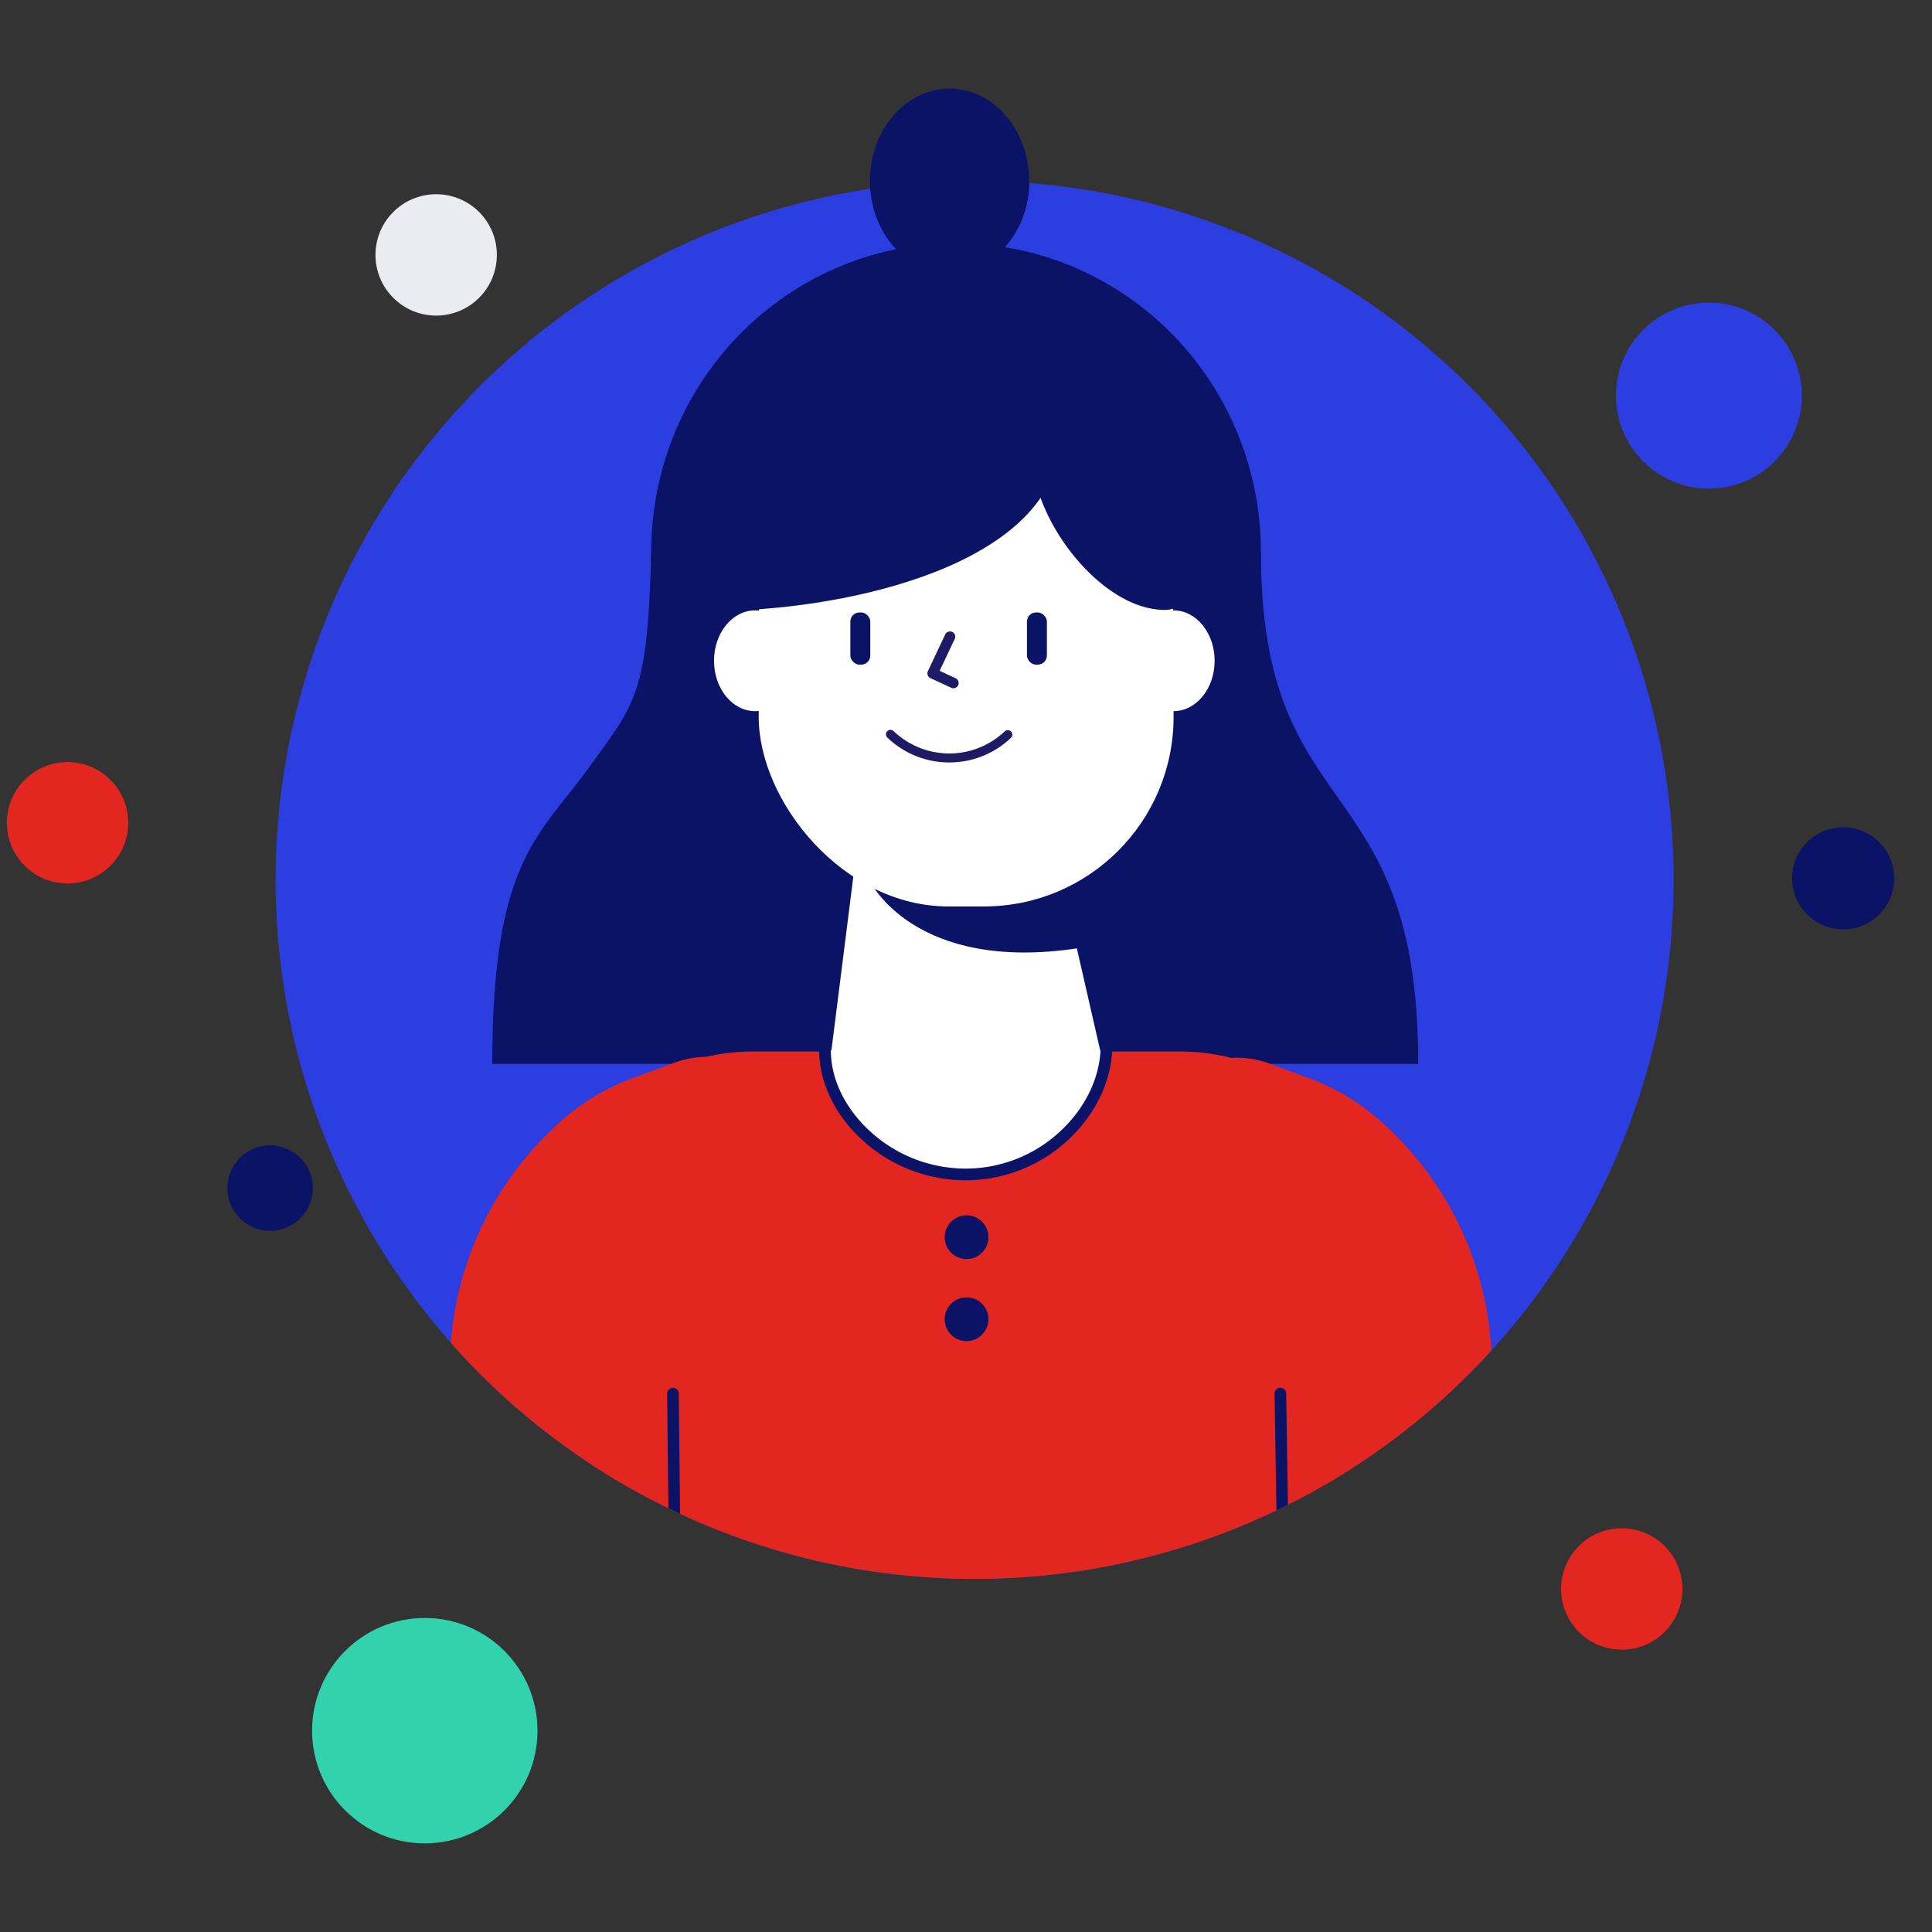 <svg id="Laag_1" data-name="Laag 1" xmlns="http://www.w3.org/2000/svg" viewBox="0 0 1000 1000"><rect x="0" y="0" width="1000" height="1000" fill="#333333" stroke="none"/><defs><clipPath id="clip-path"><circle cx="504.45" cy="455.44" r="361.8" fill="none"/></clipPath><style>.cls-2{fill:#2d3ee0}.cls-4{fill:#0a1366}.cls-5{fill:#fff}.cls-6{fill:#1e1a64}.cls-7{fill:#e42620}</style></defs><circle class="cls-2" cx="504.45" cy="455.44" r="361.8"/><g clip-path="url(#clip-path)"><path class="cls-4" d="M254.79 550.67c0-105.39 24.07-117.52 50.06-153.46 23.95-33.13 30.42-37.56 32.22-111.64h315.57c0 144 81.45 110.37 81.45 265.1z"/><ellipse class="cls-4" cx="494.85" cy="285.57" rx="157.79" ry="159.71"/><path class="cls-5" d="M429.35 551.54l23.46-186.08 83.35 32.6 35.05 153.29-141.86.19z"/><path class="cls-4" d="M443.58 377l-15.43 53.38 5.02-128.67 17.97-26.52.53 77.59-8.09 24.22z"/><ellipse class="cls-5" cx="390.82" cy="342.01" rx="21.25" ry="26.08"/><ellipse class="cls-5" cx="607.44" cy="342.01" rx="21.25" ry="26.08"/><path class="cls-4" d="M450.44 456.32s22.85 47.36 107.56 34.47L546.5 431z"/><rect class="cls-5" x="392.71" y="223.52" width="214.73" height="245.65" rx="98.08"/><path class="cls-6" d="M493.49 356.24a2.73 2.73 0 01-1.14-.25l-10.76-5a2.72 2.72 0 01-1.31-3.63l8.9-18.83a2.72 2.72 0 114.91 2.32l-7.73 16.36 8.28 3.86a2.72 2.72 0 01-1.15 5.18z"/><rect class="cls-4" x="531.55" y="317.01" width="10.32" height="27.01" rx="4.71"/><rect class="cls-4" x="440.14" y="317.01" width="10.32" height="27.01" rx="4.71"/><ellipse class="cls-4" cx="491.64" cy="93.16" rx="41.2" ry="47.77"/><path class="cls-4" d="M342.11 304.45c8.46 0 22.45 12.12 39.41 11.49 67-2.47 167.48-27.18 167.48-91.29 0-49.24-48.75-71.69-100.19-68z"/><path class="cls-4" d="M635.34 279.5c-10.72 10.11-16.53 36.19-32.44 36.19-33.07 0-68.52-46.69-68.52-79.76a59.88 59.88 0 0159.88-59.88"/><path class="cls-7" d="M656.23 966.76H353l-69.15-316.85a105.64 105.64 0 01105.64-105.64h221.58a105.63 105.63 0 01105.64 105.64z"/><path class="cls-6" d="M491.39 394.64a46.14 46.14 0 01-32-12.78 2.33 2.33 0 113.21-3.37 41.7 41.7 0 0057.51 0 2.33 2.33 0 013.21 3.37 46.18 46.18 0 01-31.93 12.78z"/><circle class="cls-4" cx="500.28" cy="640.36" r="11.33"/><circle class="cls-4" cx="500.28" cy="682.83" r="11.33"/><path class="cls-5" d="M572.65 543.71c-1.44 32.09-32.6 64.18-72.81 64.18S427 575.8 427 543.71"/><path class="cls-4" d="M499.84 610.91a79.21 79.21 0 01-53.53-20.85C432.13 577.12 424 560.22 424 543.71a3 3 0 016.05 0c0 14.82 7.41 30.08 20.34 41.89a73.2 73.2 0 0049.45 19.26 71.78 71.78 0 0048.89-19.25c12.61-11.67 20.22-27 20.9-42a3 3 0 116 .27c-.74 16.62-9.07 33.46-22.83 46.2a77.84 77.84 0 01-52.96 20.83z"/><path class="cls-7" d="M280.39 953.26a47.52 47.52 0 01-47.52-47.52V708a170.32 170.32 0 0159.27-129.22A114.8 114.8 0 01327.59 558l21.27-7.82a47.53 47.53 0 1132.78 89.22l-21.27 7.82a20.27 20.27 0 00-6.23 3.6A75.39 75.39 0 00327.92 708v197.74a47.52 47.52 0 01-47.53 47.52z"/><path class="cls-4" d="M349 787.12a3 3 0 01-3-3l-.68-62.74a3 3 0 013-3.06 3 3 0 013 3l.69 62.75a3 3 0 01-3 3z"/><path class="cls-7" d="M724.58 953.26a47.52 47.52 0 01-47.53-47.52V708a75.35 75.35 0 00-26.22-57.18 20.15 20.15 0 00-6.23-3.6l-21.27-7.82a47.53 47.53 0 0132.78-89.22l21.28 7.82a114.75 114.75 0 0135.44 20.78A170.32 170.32 0 01772.1 708v197.74a47.51 47.51 0 01-47.52 47.52z"/><path class="cls-4" d="M663.72 787.12a3 3 0 01-3-3l-1-62.75a3 3 0 013-3.07 3 3 0 013 3l1 62.75a3 3 0 01-3 3.07z"/></g><ellipse class="cls-4" cx="491.49" cy="93.64" rx="41.2" ry="47.77"/><circle class="cls-2" cx="884.52" cy="204.79" r="48.13"/><circle cx="219.87" cy="895.79" r="58.33" fill="#32d3ac"/><circle class="cls-4" cx="954.01" cy="454.6" r="26.43"/><circle class="cls-7" cx="839.41" cy="822.45" r="31.41"/><circle class="cls-7" cx="34.96" cy="425.87" r="31.41"/><circle cx="225.76" cy="131.94" r="31.41" fill="#ebebf2"/><circle class="cls-4" cx="139.81" cy="614.95" r="22.12"/></svg>
